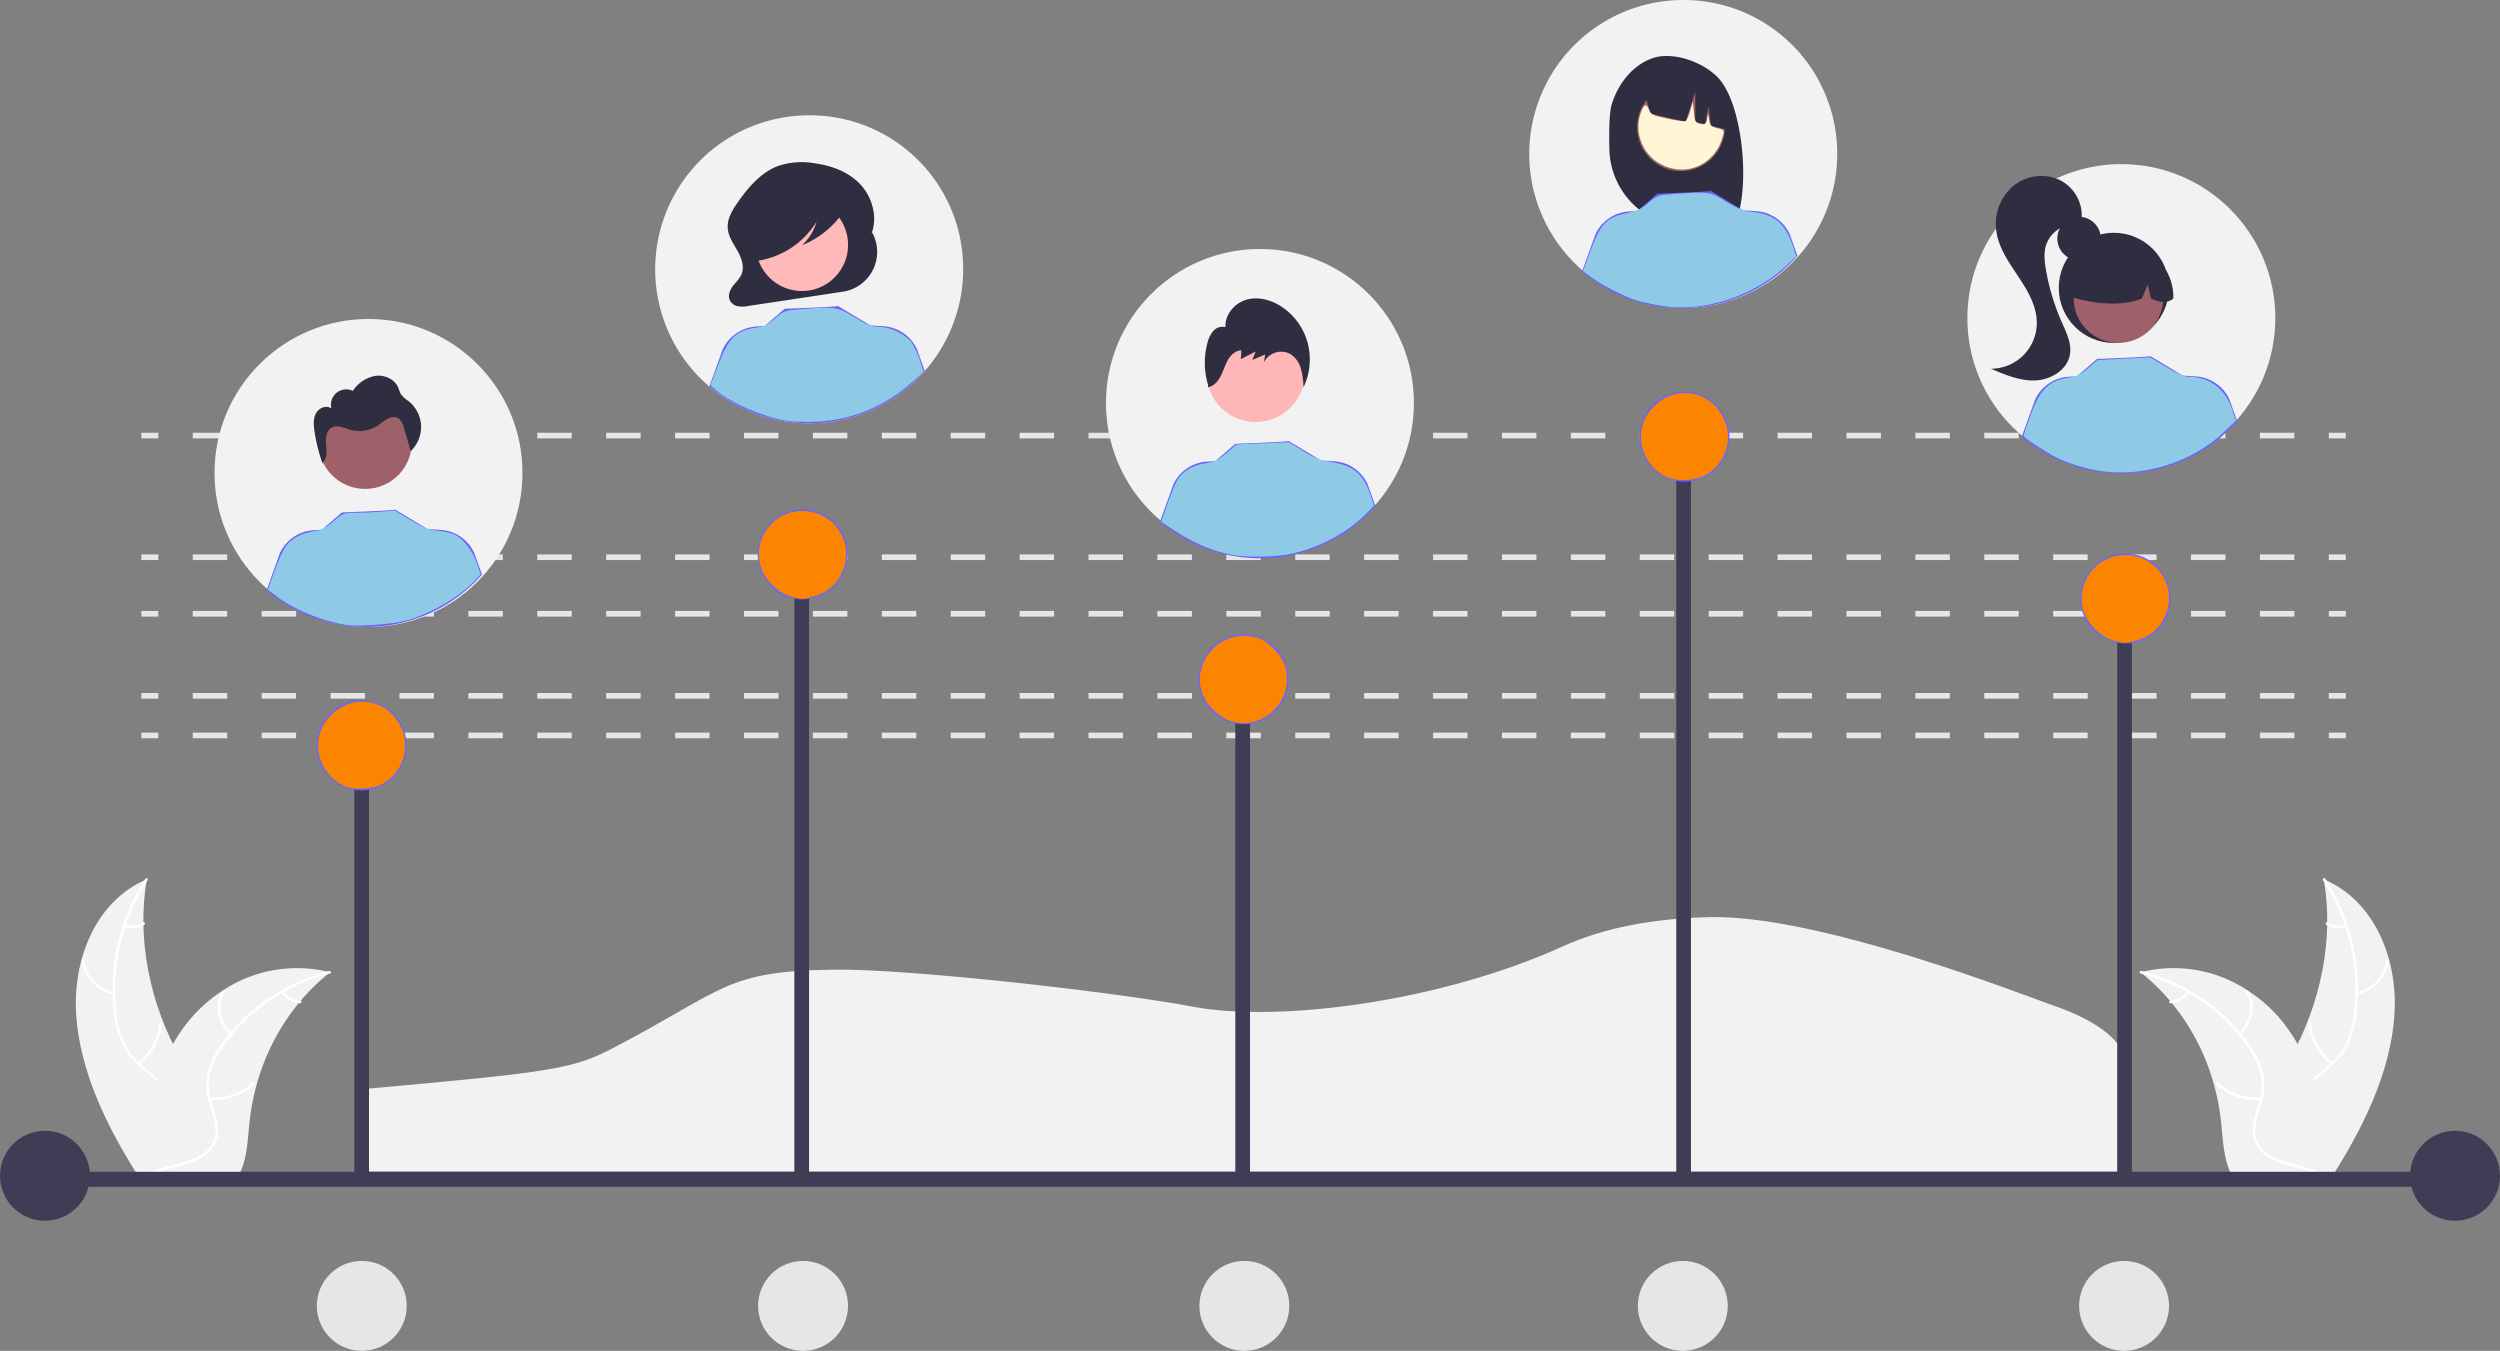 <svg xmlns="http://www.w3.org/2000/svg" width="883.792" height="477.548" data-name="Layer 1"><rect width="100%" height="100%" fill="#808080" stroke="none"/><path fill="#f2f2f2" d="M285.646 625.41h624v-37.617c0-7.856-9.468-15.59-25.975-21.216l-.17-.059c-11.145-3.933-82.39-31.915-120.928-31.068-20.357.445-37.786 3.896-51.8 10.256-43.625 19.803-100.93 27.118-131.207 21.371-26.682-5.066-99.931-13.443-126.996-13.065-37.905.521-38.016 6.854-76.924 27.292-14.86 7.8-20.419 8.778-90 15Z" style="isolation:isolate" transform="translate(-158.104 -211.226)"/><path fill="#f2f2f2" d="M26.943 358.893c-1.359-20.181 7.209-40.568 24.961-48.059-3.589 20.793.833 43.898 12.234 63.929 4.44 7.802 10.143 16.131 8.93 24.283-.755 5.072-4.206 9.099-8.423 11.721-4.216 2.622-9.185 4.022-14.093 5.396l-.847.89c-11.665-18.066-21.403-37.979-22.762-58.16Z"/><path fill="#fff" d="M52.165 311.204a70.941 70.941 0 0 0-11.087 45.79 36.566 36.566 0 0 0 2.44 10.71 23.83 23.83 0 0 0 6.601 8.872c2.653 2.31 5.595 4.403 7.72 7.238a12.907 12.907 0 0 1 2.463 9.796c-.62 4.063-2.722 7.456-4.907 10.686-2.425 3.586-5.007 7.265-5.447 11.879-.054.559-.947.321-.894-.237.765-8.027 7.535-12.908 9.81-20.219a12.402 12.402 0 0 0-1.227-10.736c-1.978-2.999-5.011-5.16-7.714-7.478a25.574 25.574 0 0 1-6.75-8.48 34.306 34.306 0 0 1-2.839-10.636 73.627 73.627 0 0 1 1.114-23.749 68.832 68.832 0 0 1 10.004-24.075c.297-.445 1.008.196.713.639Z"/><path fill="#fff" d="M40.285 351.59a14.313 14.313 0 0 1-11.422-12.05c-.064-.573.828-.574.893 0A13.25 13.25 0 0 0 40.4 350.73a.434.434 0 1 1-.116.86ZM48.642 375.56a19.246 19.246 0 0 0 7.674-13.773c.056-.559.95-.322.894.236a20.011 20.011 0 0 1-8.018 14.312c-.434.318-.982-.46-.55-.775ZM44.26 326.713a6.507 6.507 0 0 0 6.3-.648c.43-.324.977.453.55.775a7.285 7.285 0 0 1-6.966.733.54.54 0 0 1-.39-.549.388.388 0 0 1 .505-.311Z"/><path fill="#f2f2f2" d="M116.674 343.715c-.261.21-.522.422-.782.64a72.28 72.28 0 0 0-9.607 9.46c-.229.261-.457.531-.676.8a78.357 78.357 0 0 0-14.91 28.925 82.36 82.36 0 0 0-2.488 13.167c-.66 6.205-.866 13.054-3.532 18.237a12.898 12.898 0 0 1-.922 1.565l-32.733 1.661c-.081-.033-.162-.06-.244-.094l-1.295.127c.008-.236.021-.48.029-.715.004-.137.015-.274.02-.41.004-.092.01-.184.009-.267.001-.03.003-.061.006-.084 0-.083.008-.16.008-.236.071-1.362.15-2.725.243-4.088 0-.008 0-.008.005-.015a121.35 121.35 0 0 1 5.539-30.173c.096-.286.19-.579.302-.865a73.309 73.309 0 0 1 5.493-12.242 63.044 63.044 0 0 1 3.966-6.114 52.034 52.034 0 0 1 13.6-12.79 47.432 47.432 0 0 1 36.956-6.74c.34.08.672.162 1.013.251Z"/><path fill="#fff" d="M116.68 344.137a66.168 66.168 0 0 0-37.92 26.008 28.738 28.738 0 0 0-4.426 9.113 19.397 19.397 0 0 0 .38 10.304c.923 3.244 2.236 6.509 2.37 9.81a10.247 10.247 0 0 1-3.842 8.474c-3.042 2.527-6.984 3.683-10.897 4.674-4.346 1.1-8.886 2.172-12.11 5.2-.39.367-1.033-.34-.643-.707 5.607-5.268 14.585-4.678 21.085-8.526 3.034-1.796 5.404-4.592 5.512-8.401.095-3.331-1.256-6.699-2.22-9.98a21.02 21.02 0 0 1-.752-10.113 26.83 26.83 0 0 1 4.027-9.299 62.75 62.75 0 0 1 15.573-16.28 69.293 69.293 0 0 1 23.626-11.162c.536-.14.77.747.238.885Z"/><path fill="#fff" d="M81.378 365.812c-4.549-4.3-5.687-10.925-2.686-15.473.296-.448 1.085.088.789.537-2.812 4.26-1.725 10.371 2.527 14.392.447.423-.186.965-.63.544ZM74.033 387.948a20.434 20.434 0 0 0 15.24-5.212c.392-.365 1.035.342.643.707a21.27 21.27 0 0 1-15.873 5.389c-.58-.035-.586-.919-.01-.884ZM100.17 350.449a8.028 8.028 0 0 0 5.964 3.329c.578.027.584.911.01.884a8.996 8.996 0 0 1-6.604-3.67.45.45 0 0 1-.006-.625.468.468 0 0 1 .637.082Z"/><path fill="#f2f2f2" d="M846.461 358.893c1.359-20.181-7.209-40.568-24.961-48.059 3.588 20.793-.833 43.898-12.234 63.929-4.44 7.802-10.143 16.131-8.93 24.283.755 5.072 4.206 9.099 8.422 11.721 4.217 2.622 9.186 4.022 14.094 5.396l.847.89c11.665-18.066 21.403-37.979 22.762-58.16Z"/><path fill="#fff" d="M821.239 311.204a70.941 70.941 0 0 1 11.087 45.79 36.566 36.566 0 0 1-2.44 10.71 23.83 23.83 0 0 1-6.601 8.872c-2.653 2.31-5.595 4.403-7.72 7.238a12.907 12.907 0 0 0-2.463 9.796c.62 4.063 2.722 7.456 4.906 10.686 2.426 3.586 5.008 7.265 5.448 11.879.054.559.947.321.894-.237-.766-8.027-7.535-12.908-9.81-20.219a12.402 12.402 0 0 1 1.226-10.736c1.98-2.999 5.012-5.16 7.715-7.478a25.574 25.574 0 0 0 6.75-8.48 34.306 34.306 0 0 0 2.839-10.636 73.627 73.627 0 0 0-1.114-23.749 68.832 68.832 0 0 0-10.004-24.075c-.297-.445-1.008.196-.713.639Z"/><path fill="#fff" d="M833.119 351.59a14.313 14.313 0 0 0 11.422-12.05c.064-.573-.828-.574-.893 0a13.25 13.25 0 0 1-10.645 11.19.434.434 0 1 0 .116.86ZM824.762 375.56a19.246 19.246 0 0 1-7.675-13.773c-.055-.559-.949-.322-.893.236a20.011 20.011 0 0 0 8.018 14.312c.434.318.982-.46.55-.775ZM829.145 326.713a6.507 6.507 0 0 1-6.301-.648c-.43-.324-.977.453-.55.775a7.285 7.285 0 0 0 6.966.733.54.54 0 0 0 .39-.549.388.388 0 0 0-.506-.311Z"/><path fill="#f2f2f2" d="M756.73 343.715c.26.21.522.422.782.64a72.28 72.28 0 0 1 9.607 9.46c.229.261.456.53.676.8a78.357 78.357 0 0 1 14.91 28.925 82.36 82.36 0 0 1 2.488 13.167c.66 6.204.866 13.054 3.532 18.237a12.898 12.898 0 0 0 .922 1.565l32.733 1.661c.081-.034.162-.06.244-.094l1.295.127c-.008-.236-.021-.48-.03-.715-.003-.137-.014-.274-.018-.411-.005-.091-.01-.183-.01-.266a1.175 1.175 0 0 0-.006-.084c0-.083-.008-.16-.008-.236-.071-1.362-.15-2.725-.244-4.088.002-.008.002-.008-.004-.016a121.35 121.35 0 0 0-5.54-30.172c-.095-.286-.19-.579-.301-.865a73.309 73.309 0 0 0-5.493-12.242 63.044 63.044 0 0 0-3.966-6.114 52.034 52.034 0 0 0-13.6-12.79 47.432 47.432 0 0 0-36.956-6.74c-.34.08-.672.162-1.013.251Z"/><path fill="#fff" d="M756.723 344.137a66.168 66.168 0 0 1 37.922 26.008 28.737 28.737 0 0 1 4.425 9.113 19.397 19.397 0 0 1-.38 10.304c-.924 3.244-2.236 6.509-2.37 9.81a10.247 10.247 0 0 0 3.841 8.474c3.043 2.527 6.985 3.683 10.898 4.674 4.346 1.1 8.886 2.172 12.11 5.2.39.367 1.033-.34.643-.707-5.607-5.268-14.585-4.678-21.085-8.526-3.034-1.796-5.404-4.592-5.512-8.401-.095-3.331 1.256-6.699 2.22-9.98a21.02 21.02 0 0 0 .752-10.113 26.83 26.83 0 0 0-4.027-9.299 62.75 62.75 0 0 0-15.574-16.28 69.293 69.293 0 0 0-23.625-11.162c-.536-.14-.77.747-.238.885Z"/><path fill="#fff" d="M792.026 365.812c4.549-4.3 5.687-10.925 2.686-15.473-.296-.448-1.085.088-.789.537 2.812 4.26 1.725 10.371-2.527 14.392-.448.423.185.965.63.544ZM799.37 387.948a20.434 20.434 0 0 1-15.239-5.212c-.392-.365-1.035.342-.644.707a21.27 21.27 0 0 0 15.874 5.389c.579-.035.585-.919.01-.884ZM773.233 350.449a8.028 8.028 0 0 1-5.963 3.329c-.578.027-.584.911-.01.884a8.996 8.996 0 0 0 6.604-3.67.45.45 0 0 0 .006-.625.468.468 0 0 0-.637.082Z"/><path fill="#e6e6e6" d="M49.963 258.983h6v2h-6zM811.097 260.983h-12.179v-2h12.18Zm-24.358 0h-12.18v-2h12.18Zm-24.36 0H750.2v-2h12.18Zm-24.359 0h-12.18v-2h12.18Zm-24.36 0h-12.178v-2h12.179Zm-24.358 0h-12.18v-2h12.18Zm-24.36 0h-12.179v-2h12.18Zm-24.358 0h-12.18v-2h12.18Zm-24.36 0h-12.179v-2h12.18Zm-24.358 0h-12.18v-2h12.18Zm-24.36 0h-12.18v-2h12.18Zm-24.359 0h-12.18v-2h12.18Zm-24.36 0h-12.179v-2h12.18Zm-24.358 0h-12.18v-2h12.18Zm-24.36 0h-12.18v-2h12.18Zm-24.359 0h-12.18v-2h12.18Zm-24.359 0h-12.18v-2h12.18Zm-24.359 0h-12.18v-2h12.18Zm-24.36 0h-12.18v-2h12.18Zm-24.358 0h-12.18v-2h12.18Zm-24.36 0h-12.18v-2h12.18Zm-24.359 0h-12.18v-2h12.18Zm-24.359 0h-12.18v-2h12.18Zm-24.36 0h-12.179v-2h12.18Zm-24.359 0h-12.179v-2h12.18Zm-24.359 0h-12.18v-2h12.18Zm-24.359 0h-12.18v-2h12.18Zm-24.359 0h-12.18v-2h12.18Zm-24.36 0h-12.179v-2h12.18Zm-24.359 0H92.502v-2h12.18Zm-24.358 0h-12.18v-2h12.18ZM823.278 258.983h6v2h-6zM49.963 244.983h6v2h-6zM811.097 246.983h-12.179v-2h12.18Zm-24.358 0h-12.18v-2h12.18Zm-24.36 0H750.2v-2h12.18Zm-24.359 0h-12.18v-2h12.18Zm-24.36 0h-12.178v-2h12.179Zm-24.358 0h-12.18v-2h12.18Zm-24.36 0h-12.179v-2h12.18Zm-24.358 0h-12.18v-2h12.18Zm-24.36 0h-12.179v-2h12.18Zm-24.358 0h-12.18v-2h12.18Zm-24.36 0h-12.18v-2h12.18Zm-24.359 0h-12.18v-2h12.18Zm-24.36 0h-12.179v-2h12.18Zm-24.358 0h-12.18v-2h12.18Zm-24.36 0h-12.18v-2h12.18Zm-24.359 0h-12.18v-2h12.18Zm-24.359 0h-12.18v-2h12.18Zm-24.359 0h-12.18v-2h12.18Zm-24.36 0h-12.18v-2h12.18Zm-24.358 0h-12.18v-2h12.18Zm-24.36 0h-12.18v-2h12.18Zm-24.359 0h-12.18v-2h12.18Zm-24.359 0h-12.18v-2h12.18Zm-24.36 0h-12.179v-2h12.18Zm-24.359 0h-12.179v-2h12.18Zm-24.359 0h-12.18v-2h12.18Zm-24.359 0h-12.18v-2h12.18Zm-24.359 0h-12.18v-2h12.18Zm-24.36 0h-12.179v-2h12.18Zm-24.359 0H92.502v-2h12.18Zm-24.358 0h-12.18v-2h12.18ZM823.278 244.983h6v2h-6zM49.963 215.983h6v2h-6zM811.097 217.983h-12.179v-2h12.18Zm-24.358 0h-12.18v-2h12.18Zm-24.36 0H750.2v-2h12.18Zm-24.359 0h-12.18v-2h12.18Zm-24.36 0h-12.178v-2h12.179Zm-24.358 0h-12.18v-2h12.18Zm-24.36 0h-12.179v-2h12.18Zm-24.358 0h-12.18v-2h12.18Zm-24.36 0h-12.179v-2h12.18Zm-24.358 0h-12.18v-2h12.18Zm-24.36 0h-12.18v-2h12.18Zm-24.359 0h-12.18v-2h12.18Zm-24.36 0h-12.179v-2h12.18Zm-24.358 0h-12.18v-2h12.18Zm-24.36 0h-12.18v-2h12.18Zm-24.359 0h-12.18v-2h12.18Zm-24.359 0h-12.18v-2h12.18Zm-24.359 0h-12.18v-2h12.18Zm-24.36 0h-12.18v-2h12.18Zm-24.358 0h-12.18v-2h12.18Zm-24.36 0h-12.18v-2h12.18Zm-24.359 0h-12.18v-2h12.18Zm-24.359 0h-12.18v-2h12.18Zm-24.36 0h-12.179v-2h12.18Zm-24.359 0h-12.179v-2h12.18Zm-24.359 0h-12.18v-2h12.18Zm-24.359 0h-12.18v-2h12.18Zm-24.359 0h-12.18v-2h12.18Zm-24.36 0h-12.179v-2h12.18Zm-24.359 0H92.502v-2h12.18Zm-24.358 0h-12.18v-2h12.18ZM823.278 215.983h6v2h-6zM49.963 195.983h6v2h-6zM811.097 197.983h-12.179v-2h12.18Zm-24.358 0h-12.18v-2h12.18Zm-24.36 0H750.2v-2h12.18Zm-24.359 0h-12.18v-2h12.18Zm-24.36 0h-12.178v-2h12.179Zm-24.358 0h-12.18v-2h12.18Zm-24.36 0h-12.179v-2h12.18Zm-24.358 0h-12.18v-2h12.18Zm-24.36 0h-12.179v-2h12.18Zm-24.358 0h-12.18v-2h12.18Zm-24.36 0h-12.18v-2h12.18Zm-24.359 0h-12.18v-2h12.18Zm-24.36 0h-12.179v-2h12.18Zm-24.358 0h-12.18v-2h12.18Zm-24.36 0h-12.18v-2h12.18Zm-24.359 0h-12.18v-2h12.18Zm-24.359 0h-12.18v-2h12.18Zm-24.359 0h-12.18v-2h12.18Zm-24.36 0h-12.18v-2h12.18Zm-24.358 0h-12.18v-2h12.18Zm-24.36 0h-12.18v-2h12.18Zm-24.359 0h-12.18v-2h12.18Zm-24.359 0h-12.18v-2h12.18Zm-24.36 0h-12.179v-2h12.18Zm-24.359 0h-12.179v-2h12.18Zm-24.359 0h-12.18v-2h12.18Zm-24.359 0h-12.18v-2h12.18Zm-24.359 0h-12.18v-2h12.18Zm-24.36 0h-12.179v-2h12.18Zm-24.359 0H92.502v-2h12.18Zm-24.358 0h-12.18v-2h12.18ZM823.278 195.983h6v2h-6zM49.963 152.983h6v2h-6zM811.097 154.983h-12.179v-2h12.18Zm-24.358 0h-12.18v-2h12.18Zm-24.36 0H750.2v-2h12.18Zm-24.359 0h-12.18v-2h12.18Zm-24.36 0h-12.178v-2h12.179Zm-24.358 0h-12.18v-2h12.18Zm-24.36 0h-12.179v-2h12.18Zm-24.358 0h-12.18v-2h12.18Zm-24.36 0h-12.179v-2h12.18Zm-24.358 0h-12.18v-2h12.18Zm-24.36 0h-12.18v-2h12.18Zm-24.359 0h-12.18v-2h12.18Zm-24.36 0h-12.179v-2h12.18Zm-24.358 0h-12.18v-2h12.18Zm-24.36 0h-12.18v-2h12.18Zm-24.359 0h-12.18v-2h12.18Zm-24.359 0h-12.18v-2h12.18Zm-24.359 0h-12.18v-2h12.18Zm-24.36 0h-12.18v-2h12.18Zm-24.358 0h-12.18v-2h12.18Zm-24.36 0h-12.18v-2h12.18Zm-24.359 0h-12.18v-2h12.18Zm-24.359 0h-12.18v-2h12.18Zm-24.36 0h-12.179v-2h12.18Zm-24.359 0h-12.179v-2h12.18Zm-24.359 0h-12.18v-2h12.18Zm-24.359 0h-12.18v-2h12.18Zm-24.359 0h-12.18v-2h12.18Zm-24.36 0h-12.179v-2h12.18Zm-24.359 0H92.502v-2h12.18Zm-24.358 0h-12.18v-2h12.18ZM823.278 152.983h6v2h-6z"/><path fill="#f2f2f2" d="M340.488 95.197a54.434 54.434 0 1 1-54.434-54.435 54.194 54.194 0 0 1 54.434 54.435Z"/><path fill="#2f2e41" d="m308.316 82.172-.27.486c2.398-5.909.218-13.19-4.058-17.644-4.277-4.455-10.222-6.492-16.076-7.3a26.11 26.11 0 0 0-12.99 1.01c-5.983 2.305-10.555 7.641-14.372 13.193-1.746 2.539-3.463 5.433-3.29 8.607.162 2.945 1.91 5.444 3.342 7.943 1.432 2.499 2.627 5.599 1.6 8.326-.612 1.625-1.907 2.796-2.957 4.125s-1.913 3.126-1.406 4.794a3.912 3.912 0 0 0 2.914 2.533 10.304 10.304 0 0 0 3.872-.092l33.369-5.041a14.221 14.221 0 0 0 10.322-20.94Z"/><circle cx="283.496" cy="86.565" r="16.315" fill="#ffb9b9"/><path fill="#6c63ff" d="M326.928 131.137a54.415 54.415 0 0 1-76.158 5.504l4.67-13.028a14.01 14.01 0 0 1 11.9-8.171l2.97-.183 7.082-6.108s19.084-.682 18.801-1.008l11.56 6.953-.01-.048 4.544.278a14.004 14.004 0 0 1 11.9 8.172Z"/><path fill="#2f2e41" d="M298.97 71.423c-.42-2.228-2.693-3.247-4.64-3.74a44.699 44.699 0 0 0-17.292-.95c-4.206.6-8.513 1.922-11.565 5.206a15.555 15.555 0 0 0-3.934 10.018 11.93 11.93 0 0 0 1.428 6.364 5.898 5.898 0 0 0 4.904 3.16l.195.681a29.699 29.699 0 0 0 20.592-13.793 17.67 17.67 0 0 1-5.162 8.34 32.167 32.167 0 0 0 13.885-10.701c.97-1.286 1.91-2.89 1.59-4.585Z"/><circle cx="749.93" cy="112.451" r="54.434" fill="#f2f2f2"/><circle cx="734.982" cy="84.34" r="7.685" fill="#2f2e41"/><circle cx="747.279" cy="101.76" r="19.469" fill="#2f2e41"/><circle cx="748.89" cy="105.403" r="15.821" fill="#9e616a"/><path fill="#2f2e41" d="M759.634 89.276a18.122 18.122 0 0 0-27.553 15.816c8.062 2.024 16.531 3.573 25.128.484l2.03-4.969 1.197 4.973c2.618 1.07 5.243 1.975 7.868-.01a18.504 18.504 0 0 0-8.67-16.294Z"/><path fill="#2f2e41" d="M727.827 63.477a15.72 15.72 0 0 0-16.407 2.528 17.78 17.78 0 0 0-5.675 15.823c.872 5.9 4.458 10.98 7.765 15.944s6.536 10.403 6.532 16.367a16.224 16.224 0 0 1-16.192 16.215c5.042 2.17 10.304 4.383 15.787 4.126s11.23-3.782 12.124-9.198c.645-3.902-1.27-7.707-2.866-11.326a80.113 80.113 0 0 1-5.6-18.43c-.533-3.03-.88-6.214.108-9.126a10.716 10.716 0 0 1 10.646-7.033l1.811-1.63a14.104 14.104 0 0 0-8.033-14.26Z"/><path fill="#6c63ff" d="M790.888 148.871a54.415 54.415 0 0 1-76.157 5.504l4.669-13.028a14.01 14.01 0 0 1 11.9-8.172l2.97-.182 7.083-6.108s19.083-.682 18.8-1.008l11.56 6.953-.01-.048 4.545.278a14.004 14.004 0 0 1 11.9 8.172Z"/><path fill="#f2f2f2" d="M649.488 54.53A54.434 54.434 0 1 1 595.15 0a54.294 54.294 0 0 1 54.338 54.53Z"/><path fill="#2f2e41" d="M569.824 36.727c2.25-7.173 7.37-13.753 14.448-16.178 7.08-2.425 17.445 1.27 22.767 6.573 9.735 9.702 12.11 43.032 5.422 53.565-1.33-.07-5.92-.123-7.267-.173l-1.905-6.348v6.285q-3.217-.1-6.485-.137a28.226 28.226 0 0 1-27.867-27.53c-.175-6.985 0-13.23.887-16.057Z"/><circle cx="594.246" cy="44.988" r="15.513" fill="#9e616a"/><path fill="#2f2e41" d="m580.858 31.363 17.862-8.944a22.451 22.451 0 0 1 13.15 18.601l.445 5.333-7.48-1.904-.82-6.82-1.27 6.288-3.452-.878.033-10.587-3.454 10.58-12.328-2.833Z"/><path fill="#6c63ff" d="M635.448 90.457a54.415 54.415 0 0 1-76.158 5.504l4.67-13.028a14.01 14.01 0 0 1 11.9-8.172l2.97-.182 7.083-6.109s19.083-.681 18.8-1.008l11.56 6.953-.01-.048 4.544.279a14.004 14.004 0 0 1 11.9 8.172Z"/><circle cx="445.409" cy="142.451" r="54.434" fill="#f2f2f2"/><circle cx="443.906" cy="131.818" r="17.376" fill="#ffb6b6"/><path fill="#6c63ff" d="M486.246 178.871a54.415 54.415 0 0 1-76.157 5.504l4.67-13.028a14.01 14.01 0 0 1 11.9-8.172l2.97-.182 7.082-6.108s19.084-.682 18.8-1.008l11.56 6.953-.009-.048 4.544.278a14.004 14.004 0 0 1 11.9 8.172Z"/><path fill="#2f2e41" d="M462.232 121.041a22.403 22.403 0 0 0-9.382-12.764c-3.648-2.333-8.2-3.525-12.333-2.29s-7.554 5.289-7.284 9.671a4.24 4.24 0 0 0-4.28 1.322 9.811 9.811 0 0 0-2.1 4.251 27.028 27.028 0 0 0 .254 14.967l-.082.698c2.017-.334 3.546-2.064 4.497-3.907s1.498-3.888 2.529-5.686 2.742-3.402 4.784-3.458l-.18 3.121 5.27-2.715-1.253 2.998 4.603-1.923-.515 2.883a6.848 6.848 0 0 1 9.428-3.048 9.1 9.1 0 0 1 3.72 5.233 27.57 27.57 0 0 1 .891 6.532 22.84 22.84 0 0 0 1.433-15.885Z"/><circle cx="130.27" cy="167.197" r="54.434" fill="#f2f2f2"/><circle cx="129.072" cy="156.329" r="16.514" fill="#9e616a" data-name="ab6171fa-7d69-4734-b81c-8dff60f9761b"/><path fill="#6c63ff" d="M170.407 203.137a54.415 54.415 0 0 1-76.157 5.504l4.669-13.028a14.01 14.01 0 0 1 11.9-8.171l2.97-.183 7.083-6.108s19.084-.682 18.8-1.008l11.56 6.953-.01-.048 4.545.278a14.004 14.004 0 0 1 11.9 8.172Z"/><path fill="#2f2e41" d="M114.067 163.964c-.033-.09-.062-.182-.094-.272-.064.056-.125.114-.194.166ZM148.854 150.454a11.873 11.873 0 0 0-4.434-8.665 10.415 10.415 0 0 1-2.713-2.453 16.778 16.778 0 0 1-.921-2.298c-1.268-3.018-4.88-4.621-8.122-4.164a12.202 12.202 0 0 0-7.935 5.31 5.4 5.4 0 0 0-7.552 6.26c-1.679-1.353-4.393-.271-5.441 1.612s-.881 4.188-.57 6.32a59.723 59.723 0 0 0 2.807 11.316c1.634-1.44 1.533-4.06 1.334-6.275-.208-2.302-.084-5.112 1.929-6.247 1.944-1.098 4.304.107 6.448.73a12.187 12.187 0 0 0 10.08-1.586 31.754 31.754 0 0 1 3.316-2.309 3.913 3.913 0 0 1 3.857-.069 5.388 5.388 0 0 1 1.788 3.143l2.476 8.398a11.872 11.872 0 0 0 3.653-9.023Z"/><path fill="#3f3d56" d="M125.255 263.526h5.196v152.302h-5.196zM280.818 192.395h5.196v223.433h-5.196zM436.702 239.16h5.196v176.668h-5.196zM592.586 153.424h5.196v262.404h-5.196zM748.469 213.179h5.196v202.649h-5.196z"/><circle cx="283.737" cy="195.976" r="15.896" fill="#6c63ff"/><circle cx="595.504" cy="154.407" r="15.896" fill="#6c63ff"/><circle cx="439.62" cy="240.143" r="15.896" fill="#6c63ff"/><circle cx="127.853" cy="263.526" r="15.896" fill="#6c63ff"/><circle cx="751.388" cy="211.565" r="15.896" fill="#6c63ff"/><path fill="#3f3d56" d="M862.892 414.258H18.998l-5.299 2.65a2.65 2.65 0 0 0 2.65 2.649h846.543a2.65 2.65 0 0 0 0-5.3Z"/><circle cx="15.896" cy="415.653" r="15.896" fill="#3f3d56"/><circle cx="127.896" cy="461.653" r="15.896" fill="#e6e6e6"/><circle cx="283.896" cy="461.653" r="15.896" fill="#e6e6e6"/><circle cx="439.896" cy="461.653" r="15.896" fill="#e6e6e6"/><circle cx="594.896" cy="461.653" r="15.896" fill="#e6e6e6"/><circle cx="750.896" cy="461.653" r="15.896" fill="#e6e6e6"/><circle cx="867.896" cy="415.653" r="15.896" fill="#3f3d56"/><path d="M121.996 220.846c-8.177-1.306-17.915-5.282-23.776-9.707l-3.528-2.664 2.376-6.64c1.307-3.653 3.122-7.636 4.033-8.85 2.04-2.72 5.598-4.575 10.011-5.219 2.607-.38 4.107-1.151 6.766-3.478 3.241-2.835 3.63-2.989 7.562-2.989 2.28 0 6.403-.181 9.161-.402l5.016-.403 5.455 3.342c4.437 2.718 6.241 3.424 9.675 3.782 2.321.243 5.097.895 6.169 1.45 3.063 1.583 6.447 6.041 7.769 10.233l1.21 3.84-2.261 2.361c-5.394 5.632-15.236 11.35-23.727 13.786-4.907 1.408-17.325 2.29-21.911 1.558zM278.085 148.759c-8.411-1.333-20.197-6.485-25.233-11.03l-1.661-1.5 2.62-7.027c3.596-9.65 6.387-12.418 13.462-13.357 2.773-.367 4.156-1.042 6.67-3.255 2.995-2.636 3.474-2.816 8.637-3.247 12.584-1.05 13.469-.922 19.557 2.825 4.511 2.776 6.07 3.39 8.621 3.39 4.237 0 9.776 2.815 11.826 6.013.868 1.352 2.112 4.121 2.766 6.155l1.19 3.696-3.302 2.989c-10.147 9.187-21.73 14.06-34.854 14.664-3.54.162-8.176.02-10.3-.316zM435.508 196.15c-7.104-1.393-13.875-4.295-20.83-8.926l-4.174-2.78 2.048-5.808c1.125-3.195 2.629-6.952 3.34-8.35 1.731-3.403 5.688-5.912 10.312-6.54 3.078-.417 4.385-1.053 7.346-3.574l3.602-3.067 9.275-.383 9.276-.382 4.957 3.088c3.964 2.47 6.018 3.263 10.253 3.96 7.762 1.278 11.159 4.253 13.756 12.047l1.095 3.285-2.957 3.032c-6.418 6.58-16.764 12.05-26.656 14.093-5.403 1.116-15.733 1.269-20.643.306zM585.485 107.779c-2.662-.483-6.016-1.26-7.455-1.727-3.951-1.281-11.714-5.283-15.248-7.86l-3.143-2.293 2.408-6.606c3.749-10.285 5.815-12.458 13.342-14.033 3.444-.72 5.095-1.517 7.455-3.594 2.933-2.581 3.234-2.682 9.257-3.11 11.941-.847 12.418-.776 18.13 2.733 4.067 2.498 6.041 3.27 9.256 3.625 7.805.86 11.577 3.992 14.24 11.83l1.329 3.909-4.067 3.712c-7.83 7.147-18.585 12.174-29.392 13.737-5.841.845-10.15.759-16.112-.323zM741.687 166.373c-4.815-.813-10.631-2.628-14.428-4.503-4.114-2.032-11.89-7.14-11.89-7.811 0-.264 1.082-3.47 2.405-7.122 3.369-9.308 6.64-12.525 13.687-13.46 2.704-.359 4.12-1.06 6.714-3.323l3.288-2.869 9.332-.48 9.332-.48 5.673 3.427c3.646 2.202 6.44 3.427 7.82 3.427 7.361 0 12.834 4.026 15.392 11.324l1.462 4.17-4.173 3.98c-11.462 10.934-29.057 16.345-44.614 13.72z" style="fill:#8ecae6;fill-opacity:1;stroke-width:0"/><path d="M121.996 277.955c-9.659-4.22-12.653-16.297-5.974-24.1 7.537-8.805 20.504-7.354 25.596 2.863 3.892 7.812.527 17.293-7.423 20.913-3.186 1.452-9.25 1.612-12.2.324zM280.59 211.164c-3.42-.832-6.19-2.588-8.69-5.508-8.466-9.89-1.252-25.074 11.888-25.02 11.482.048 18.822 11.91 13.713 22.163-2.085 4.184-5.488 6.927-10.07 8.115-3.726.967-3.876.972-6.84.25zM434.847 254.87c-1.7-.552-4.262-2.224-5.96-3.89-11.579-11.36-.199-29.964 15.639-25.567 3.772 1.048 8.721 6.206 9.861 10.278 3.343 11.94-7.886 22.961-19.54 19.179zM589.646 168.836c-9.659-4.22-12.652-16.296-5.973-24.1 7.536-8.804 20.503-7.354 25.595 2.864 3.893 7.811.528 17.292-7.422 20.913-3.187 1.451-9.25 1.612-12.2.323zM748.24 226.753c-3.42-.833-6.19-2.589-8.689-5.508-8.466-9.891-1.252-25.075 11.887-25.02 11.483.047 18.823 11.91 13.713 22.163-2.085 4.183-5.488 6.926-10.07 8.115-3.726.966-3.876.971-6.84.25z" style="fill:#fb8500;fill-opacity:1;stroke-width:0"/><path d="M587.192 58.087c-6.465-3.377-9.61-11.27-7.197-18.061 1.175-3.305 2.022-3.66 2.941-1.23.635 1.675 1.313 2 6.526 3.135 3.2.696 6.109 1.085 6.466.865.357-.221 1.072-1.858 1.589-3.638l.94-3.237.339 3.683c.304 3.3.528 3.732 2.157 4.165 1.93.512 2.495-.117 2.683-2.99.053-.808.282-.26.509 1.22.373 2.432.653 2.745 2.95 3.285 2.312.544 2.5.757 2.106 2.395-2.48 10.332-12.806 15.216-22.009 10.408z" style="fill:#fff6d5;fill-opacity:1;stroke-width:0"/></svg>